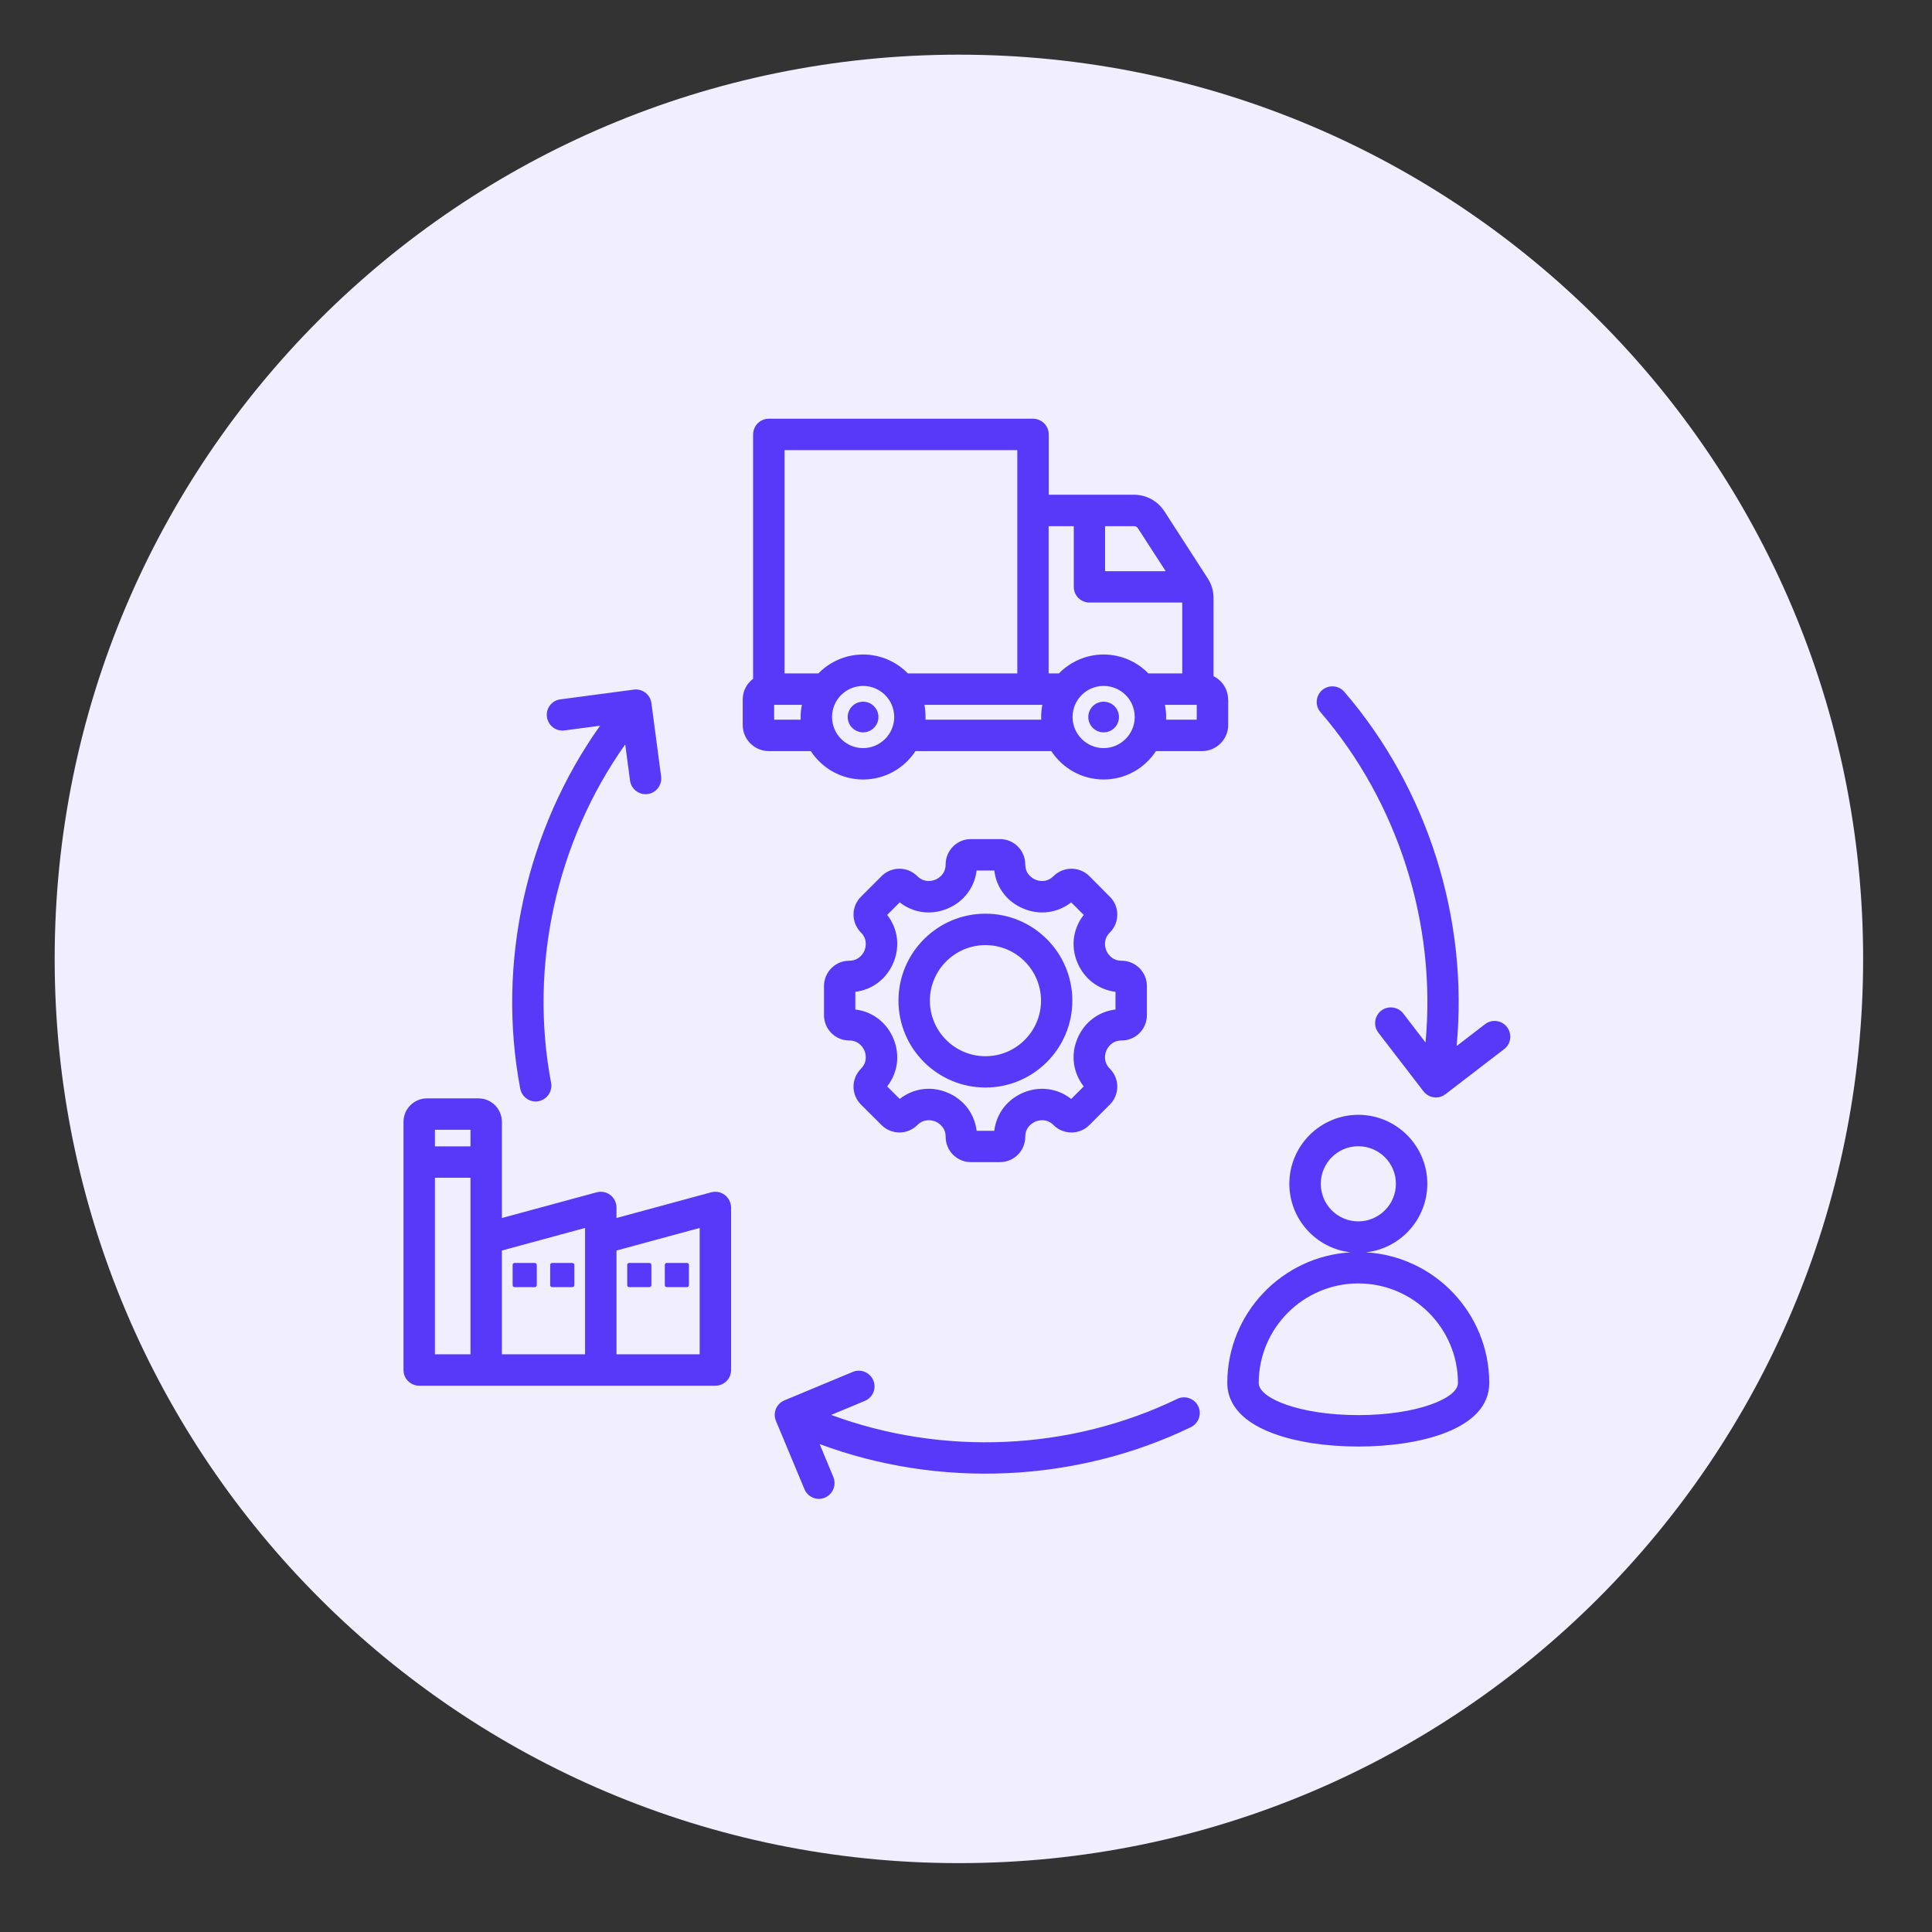 <svg xmlns="http://www.w3.org/2000/svg" xmlns:xlink="http://www.w3.org/1999/xlink" width="90" zoomAndPan="magnify" viewBox="0 0 67.5 67.5" height="90" preserveAspectRatio="xMidYMid meet" version="1.0"><rect x="0" y="0" width="67.5" height="67.5" fill="#333333" stroke="none"/><defs><clipPath id="c08cc2d919"><path d="M 1.91 1.91 L 65.094 1.91 L 65.094 65.094 L 1.91 65.094 Z M 1.91 1.91 " clip-rule="nonzero"/></clipPath><clipPath id="0eac39fba5"><path d="M 33.5 1.91 C 16.055 1.91 1.91 16.055 1.91 33.5 C 1.91 50.949 16.055 65.094 33.5 65.094 C 50.949 65.094 65.094 50.949 65.094 33.5 C 65.094 16.055 50.949 1.91 33.5 1.91 Z M 33.5 1.91 " clip-rule="nonzero"/></clipPath><clipPath id="007b3141ff"><path d="M 14.117 14.555 L 52.832 14.555 L 52.832 52.523 L 14.117 52.523 Z M 14.117 14.555 " clip-rule="nonzero"/></clipPath></defs><g clip-path="url(#c08cc2d919)"><g clip-path="url(#0eac39fba5)"><path fill="#f0eeff" d="M 1.91 1.91 L 65.094 1.91 L 65.094 65.094 L 1.91 65.094 Z M 1.91 1.91 " fill-opacity="1" fill-rule="nonzero"/></g></g><g clip-path="url(#007b3141ff)"><path fill="#5838f9" d="M 29.668 33.566 C 29.184 33.566 28.789 33.965 28.789 34.449 L 28.789 35.469 C 28.789 35.957 29.184 36.352 29.668 36.352 C 30.027 36.352 30.168 36.625 30.203 36.711 C 30.238 36.793 30.332 37.086 30.078 37.34 C 29.914 37.508 29.82 37.73 29.82 37.965 C 29.82 38.199 29.914 38.422 30.078 38.59 L 30.801 39.309 C 31.145 39.652 31.703 39.652 32.047 39.309 C 32.301 39.055 32.594 39.148 32.68 39.184 C 32.762 39.219 33.039 39.359 33.039 39.719 C 33.039 40.207 33.434 40.602 33.918 40.602 L 34.938 40.602 C 35.426 40.602 35.82 40.207 35.82 39.719 C 35.82 39.359 36.094 39.219 36.18 39.184 C 36.262 39.148 36.555 39.055 36.809 39.309 C 37.152 39.652 37.715 39.652 38.059 39.309 L 38.777 38.59 C 38.945 38.422 39.035 38.199 39.035 37.965 C 39.035 37.73 38.945 37.508 38.777 37.34 C 38.523 37.086 38.617 36.793 38.652 36.711 C 38.688 36.625 38.828 36.352 39.188 36.352 C 39.676 36.352 40.07 35.957 40.07 35.469 L 40.07 34.449 C 40.07 33.965 39.676 33.566 39.188 33.566 C 38.828 33.566 38.688 33.293 38.652 33.211 C 38.617 33.125 38.523 32.832 38.777 32.578 C 38.945 32.414 39.035 32.191 39.035 31.953 C 39.035 31.719 38.945 31.496 38.777 31.332 L 38.059 30.609 C 37.715 30.266 37.156 30.266 36.809 30.609 C 36.555 30.863 36.262 30.77 36.18 30.734 C 36.094 30.699 35.82 30.559 35.82 30.199 C 35.82 29.715 35.426 29.316 34.938 29.316 L 33.918 29.316 C 33.434 29.316 33.039 29.715 33.039 30.199 C 33.039 30.559 32.762 30.699 32.68 30.734 C 32.594 30.77 32.301 30.863 32.047 30.609 C 31.703 30.266 31.145 30.266 30.801 30.609 L 30.078 31.332 C 29.914 31.496 29.82 31.719 29.82 31.953 C 29.82 32.191 29.914 32.414 30.078 32.578 C 30.332 32.832 30.238 33.125 30.203 33.211 C 30.168 33.293 30.027 33.566 29.668 33.566 Z M 31.215 33.629 C 31.453 33.059 31.367 32.438 30.996 31.965 L 31.434 31.527 C 31.906 31.898 32.527 31.984 33.098 31.746 C 33.668 31.512 34.047 31.012 34.121 30.414 L 34.738 30.414 C 34.809 31.012 35.188 31.512 35.758 31.746 C 36.332 31.984 36.949 31.898 37.426 31.527 L 37.863 31.965 C 37.492 32.438 37.402 33.059 37.641 33.629 C 37.879 34.199 38.379 34.578 38.973 34.652 L 38.973 35.27 C 38.379 35.34 37.879 35.719 37.641 36.289 C 37.402 36.863 37.492 37.48 37.863 37.957 L 37.426 38.395 C 36.949 38.023 36.332 37.934 35.758 38.172 C 35.188 38.41 34.809 38.91 34.738 39.508 L 34.121 39.508 C 34.047 38.906 33.668 38.406 33.098 38.172 C 32.527 37.934 31.906 38.023 31.434 38.395 L 30.996 37.957 C 31.367 37.48 31.453 36.863 31.215 36.289 C 30.98 35.719 30.48 35.34 29.883 35.27 L 29.883 34.652 C 30.48 34.578 30.98 34.199 31.215 33.629 Z M 34.43 37.996 C 36.105 37.996 37.465 36.633 37.465 34.961 C 37.465 33.285 36.105 31.922 34.43 31.922 C 32.754 31.922 31.391 33.285 31.391 34.961 C 31.391 36.633 32.754 37.996 34.43 37.996 Z M 34.43 33.02 C 35.5 33.02 36.371 33.891 36.371 34.961 C 36.371 36.031 35.5 36.902 34.43 36.902 C 33.359 36.902 32.488 36.031 32.488 34.961 C 32.488 33.891 33.359 33.02 34.43 33.02 Z M 42.906 24.438 C 42.906 24.082 42.699 23.773 42.398 23.625 L 42.398 20.898 C 42.398 20.645 42.332 20.418 42.195 20.207 L 40.684 17.867 C 40.441 17.5 40.055 17.285 39.613 17.285 L 36.641 17.285 L 36.641 15.18 C 36.641 14.875 36.395 14.629 36.09 14.629 L 26.863 14.629 C 26.559 14.629 26.312 14.875 26.312 15.18 L 26.312 23.715 C 26.094 23.879 25.949 24.141 25.949 24.438 L 25.949 25.332 C 25.949 25.832 26.359 26.242 26.863 26.242 L 28.328 26.242 C 28.719 26.84 29.391 27.234 30.156 27.234 C 30.918 27.234 31.594 26.84 31.984 26.242 L 36.73 26.242 C 37.121 26.84 37.797 27.234 38.559 27.234 C 39.324 27.234 39.996 26.84 40.387 26.242 L 41.996 26.242 C 42.5 26.242 42.91 25.832 42.91 25.332 L 42.91 24.438 Z M 39.762 18.465 L 40.727 19.957 L 38.609 19.957 L 38.609 18.383 L 39.613 18.383 C 39.68 18.383 39.727 18.406 39.762 18.465 Z M 37.516 18.383 L 37.516 20.504 C 37.516 20.809 37.762 21.051 38.062 21.051 L 41.305 21.051 L 41.305 23.527 L 40.121 23.527 C 39.723 23.121 39.172 22.867 38.559 22.867 C 37.949 22.867 37.395 23.121 36.996 23.527 L 36.637 23.527 L 36.637 18.383 Z M 35.543 15.727 L 35.543 23.527 L 31.719 23.527 C 31.32 23.121 30.766 22.867 30.156 22.867 C 29.543 22.867 28.988 23.121 28.594 23.527 L 27.41 23.527 L 27.41 15.727 Z M 27.047 25.145 L 27.047 24.625 L 28.016 24.625 C 27.988 24.762 27.973 24.902 27.973 25.051 C 27.973 25.082 27.973 25.113 27.973 25.145 Z M 30.156 26.137 C 29.555 26.137 29.07 25.648 29.07 25.051 C 29.07 24.449 29.555 23.965 30.156 23.965 C 30.754 23.965 31.242 24.449 31.242 25.051 C 31.242 25.648 30.754 26.137 30.156 26.137 Z M 32.336 25.145 C 32.336 25.113 32.336 25.082 32.336 25.051 C 32.336 24.906 32.324 24.762 32.297 24.625 L 36.418 24.625 C 36.391 24.762 36.375 24.906 36.375 25.051 C 36.375 25.082 36.375 25.113 36.379 25.145 Z M 38.559 26.137 C 37.961 26.137 37.473 25.648 37.473 25.051 C 37.473 24.449 37.961 23.965 38.559 23.965 C 39.16 23.965 39.645 24.449 39.645 25.051 C 39.645 25.648 39.156 26.137 38.559 26.137 Z M 41.812 25.145 L 40.738 25.145 C 40.742 25.113 40.742 25.082 40.742 25.051 C 40.742 24.906 40.727 24.762 40.699 24.625 L 41.812 24.625 Z M 47.723 43.754 C 48.926 43.621 49.867 42.598 49.867 41.359 C 49.867 40.031 48.785 38.949 47.457 38.949 C 46.129 38.949 45.047 40.031 45.047 41.359 C 45.047 42.598 45.988 43.621 47.191 43.754 C 44.793 43.891 42.879 45.887 42.879 48.32 C 42.879 48.855 43.16 49.594 44.496 50.086 C 45.289 50.379 46.34 50.539 47.457 50.539 C 49.566 50.539 52.031 49.957 52.031 48.32 C 52.031 45.887 50.121 43.891 47.723 43.754 Z M 46.145 41.359 C 46.145 40.637 46.73 40.047 47.457 40.047 C 48.18 40.047 48.77 40.633 48.77 41.359 C 48.77 42.082 48.18 42.672 47.457 42.672 C 46.73 42.672 46.145 42.082 46.145 41.359 Z M 47.457 49.441 C 45.406 49.441 43.977 48.852 43.977 48.32 C 43.977 46.402 45.539 44.84 47.457 44.84 C 49.375 44.84 50.938 46.402 50.938 48.32 C 50.938 48.852 49.508 49.441 47.457 49.441 Z M 25.324 41.75 C 25.191 41.648 25.016 41.613 24.848 41.656 L 21.539 42.555 L 21.539 42.188 C 21.539 42.016 21.457 41.855 21.324 41.75 C 21.188 41.648 21.012 41.613 20.848 41.656 L 17.535 42.555 L 17.535 39.195 C 17.535 38.742 17.168 38.375 16.715 38.375 L 14.918 38.375 C 14.465 38.375 14.098 38.742 14.098 39.195 L 14.098 47.867 C 14.098 48.168 14.344 48.414 14.648 48.414 L 24.992 48.414 C 25.297 48.414 25.543 48.168 25.543 47.867 L 25.543 42.188 C 25.539 42.016 25.461 41.855 25.324 41.75 Z M 16.438 39.473 L 16.438 40.051 L 15.195 40.051 L 15.195 39.473 Z M 15.195 47.316 L 15.195 41.148 L 16.438 41.148 L 16.438 47.316 Z M 17.535 43.691 L 20.441 42.902 L 20.441 47.316 L 17.535 47.316 Z M 24.445 47.316 L 21.539 47.316 L 21.539 43.691 L 24.445 42.902 Z M 41.863 49.129 C 41.996 49.402 41.879 49.73 41.605 49.863 C 37.582 51.805 32.812 52.008 28.637 50.453 L 29.117 51.609 C 29.23 51.887 29.098 52.207 28.82 52.324 C 28.75 52.352 28.68 52.367 28.609 52.367 C 28.395 52.367 28.191 52.238 28.105 52.027 L 27.109 49.641 C 27.055 49.508 27.055 49.355 27.109 49.223 C 27.168 49.086 27.273 48.98 27.406 48.926 L 29.797 47.93 C 30.074 47.816 30.395 47.949 30.512 48.227 C 30.629 48.508 30.496 48.828 30.215 48.945 L 29.039 49.434 C 32.934 50.875 37.379 50.688 41.129 48.875 C 41.402 48.742 41.73 48.859 41.863 49.129 Z M 52.555 36.652 L 50.504 38.227 C 50.406 38.301 50.289 38.344 50.168 38.344 C 50.145 38.344 50.121 38.34 50.098 38.336 C 49.953 38.32 49.824 38.242 49.734 38.129 L 48.156 36.078 C 47.973 35.84 48.02 35.492 48.258 35.309 C 48.5 35.125 48.844 35.172 49.027 35.41 L 49.805 36.422 C 50.191 32.285 48.855 28.039 46.137 24.883 C 45.938 24.656 45.965 24.309 46.191 24.113 C 46.422 23.914 46.766 23.941 46.965 24.168 C 49.883 27.555 51.312 32.109 50.891 36.547 L 51.887 35.781 C 52.125 35.598 52.469 35.645 52.652 35.883 C 52.836 36.125 52.793 36.469 52.555 36.652 Z M 20.965 25.355 L 19.723 25.52 C 19.422 25.559 19.148 25.348 19.109 25.047 C 19.066 24.75 19.277 24.473 19.578 24.434 L 22.145 24.094 C 22.445 24.055 22.719 24.262 22.758 24.562 L 23.098 27.129 C 23.137 27.426 22.926 27.703 22.629 27.742 C 22.328 27.781 22.051 27.57 22.012 27.273 L 21.844 26.008 C 19.441 29.398 18.477 33.738 19.254 37.832 C 19.309 38.129 19.113 38.418 18.816 38.473 C 18.785 38.48 18.75 38.484 18.715 38.484 C 18.457 38.484 18.227 38.301 18.176 38.035 C 17.344 33.645 18.383 28.988 20.965 25.355 Z M 39.094 25.051 C 39.094 25.348 38.855 25.586 38.559 25.586 C 38.262 25.586 38.023 25.348 38.023 25.051 C 38.023 24.754 38.262 24.516 38.559 24.516 C 38.855 24.516 39.094 24.754 39.094 25.051 Z M 30.691 25.051 C 30.691 25.348 30.449 25.586 30.156 25.586 C 29.859 25.586 29.617 25.348 29.617 25.051 C 29.617 24.754 29.859 24.516 30.156 24.516 C 30.449 24.516 30.691 24.754 30.691 25.051 Z M 18.754 44.191 L 18.754 44.902 C 18.754 44.938 18.723 44.969 18.688 44.969 L 17.977 44.969 C 17.941 44.969 17.91 44.938 17.91 44.902 L 17.91 44.191 C 17.91 44.156 17.941 44.125 17.977 44.125 L 18.688 44.125 C 18.723 44.125 18.754 44.156 18.754 44.191 Z M 23.227 44.902 L 23.227 44.191 C 23.227 44.156 23.258 44.125 23.293 44.125 L 24.004 44.125 C 24.039 44.125 24.07 44.156 24.07 44.191 L 24.07 44.902 C 24.07 44.938 24.039 44.969 24.004 44.969 L 23.293 44.969 C 23.258 44.969 23.227 44.938 23.227 44.902 Z M 21.914 44.902 L 21.914 44.191 C 21.914 44.156 21.941 44.125 21.98 44.125 L 22.688 44.125 C 22.727 44.125 22.758 44.156 22.758 44.191 L 22.758 44.902 C 22.758 44.938 22.727 44.969 22.688 44.969 L 21.98 44.969 C 21.941 44.969 21.914 44.938 21.914 44.902 Z M 20.066 44.191 L 20.066 44.902 C 20.066 44.938 20.035 44.969 20 44.969 L 19.289 44.969 C 19.254 44.969 19.223 44.938 19.223 44.902 L 19.223 44.191 C 19.223 44.156 19.254 44.125 19.289 44.125 L 20 44.125 C 20.035 44.125 20.066 44.156 20.066 44.191 Z M 20.066 44.191 " fill-opacity="1" fill-rule="nonzero"/></g></svg>